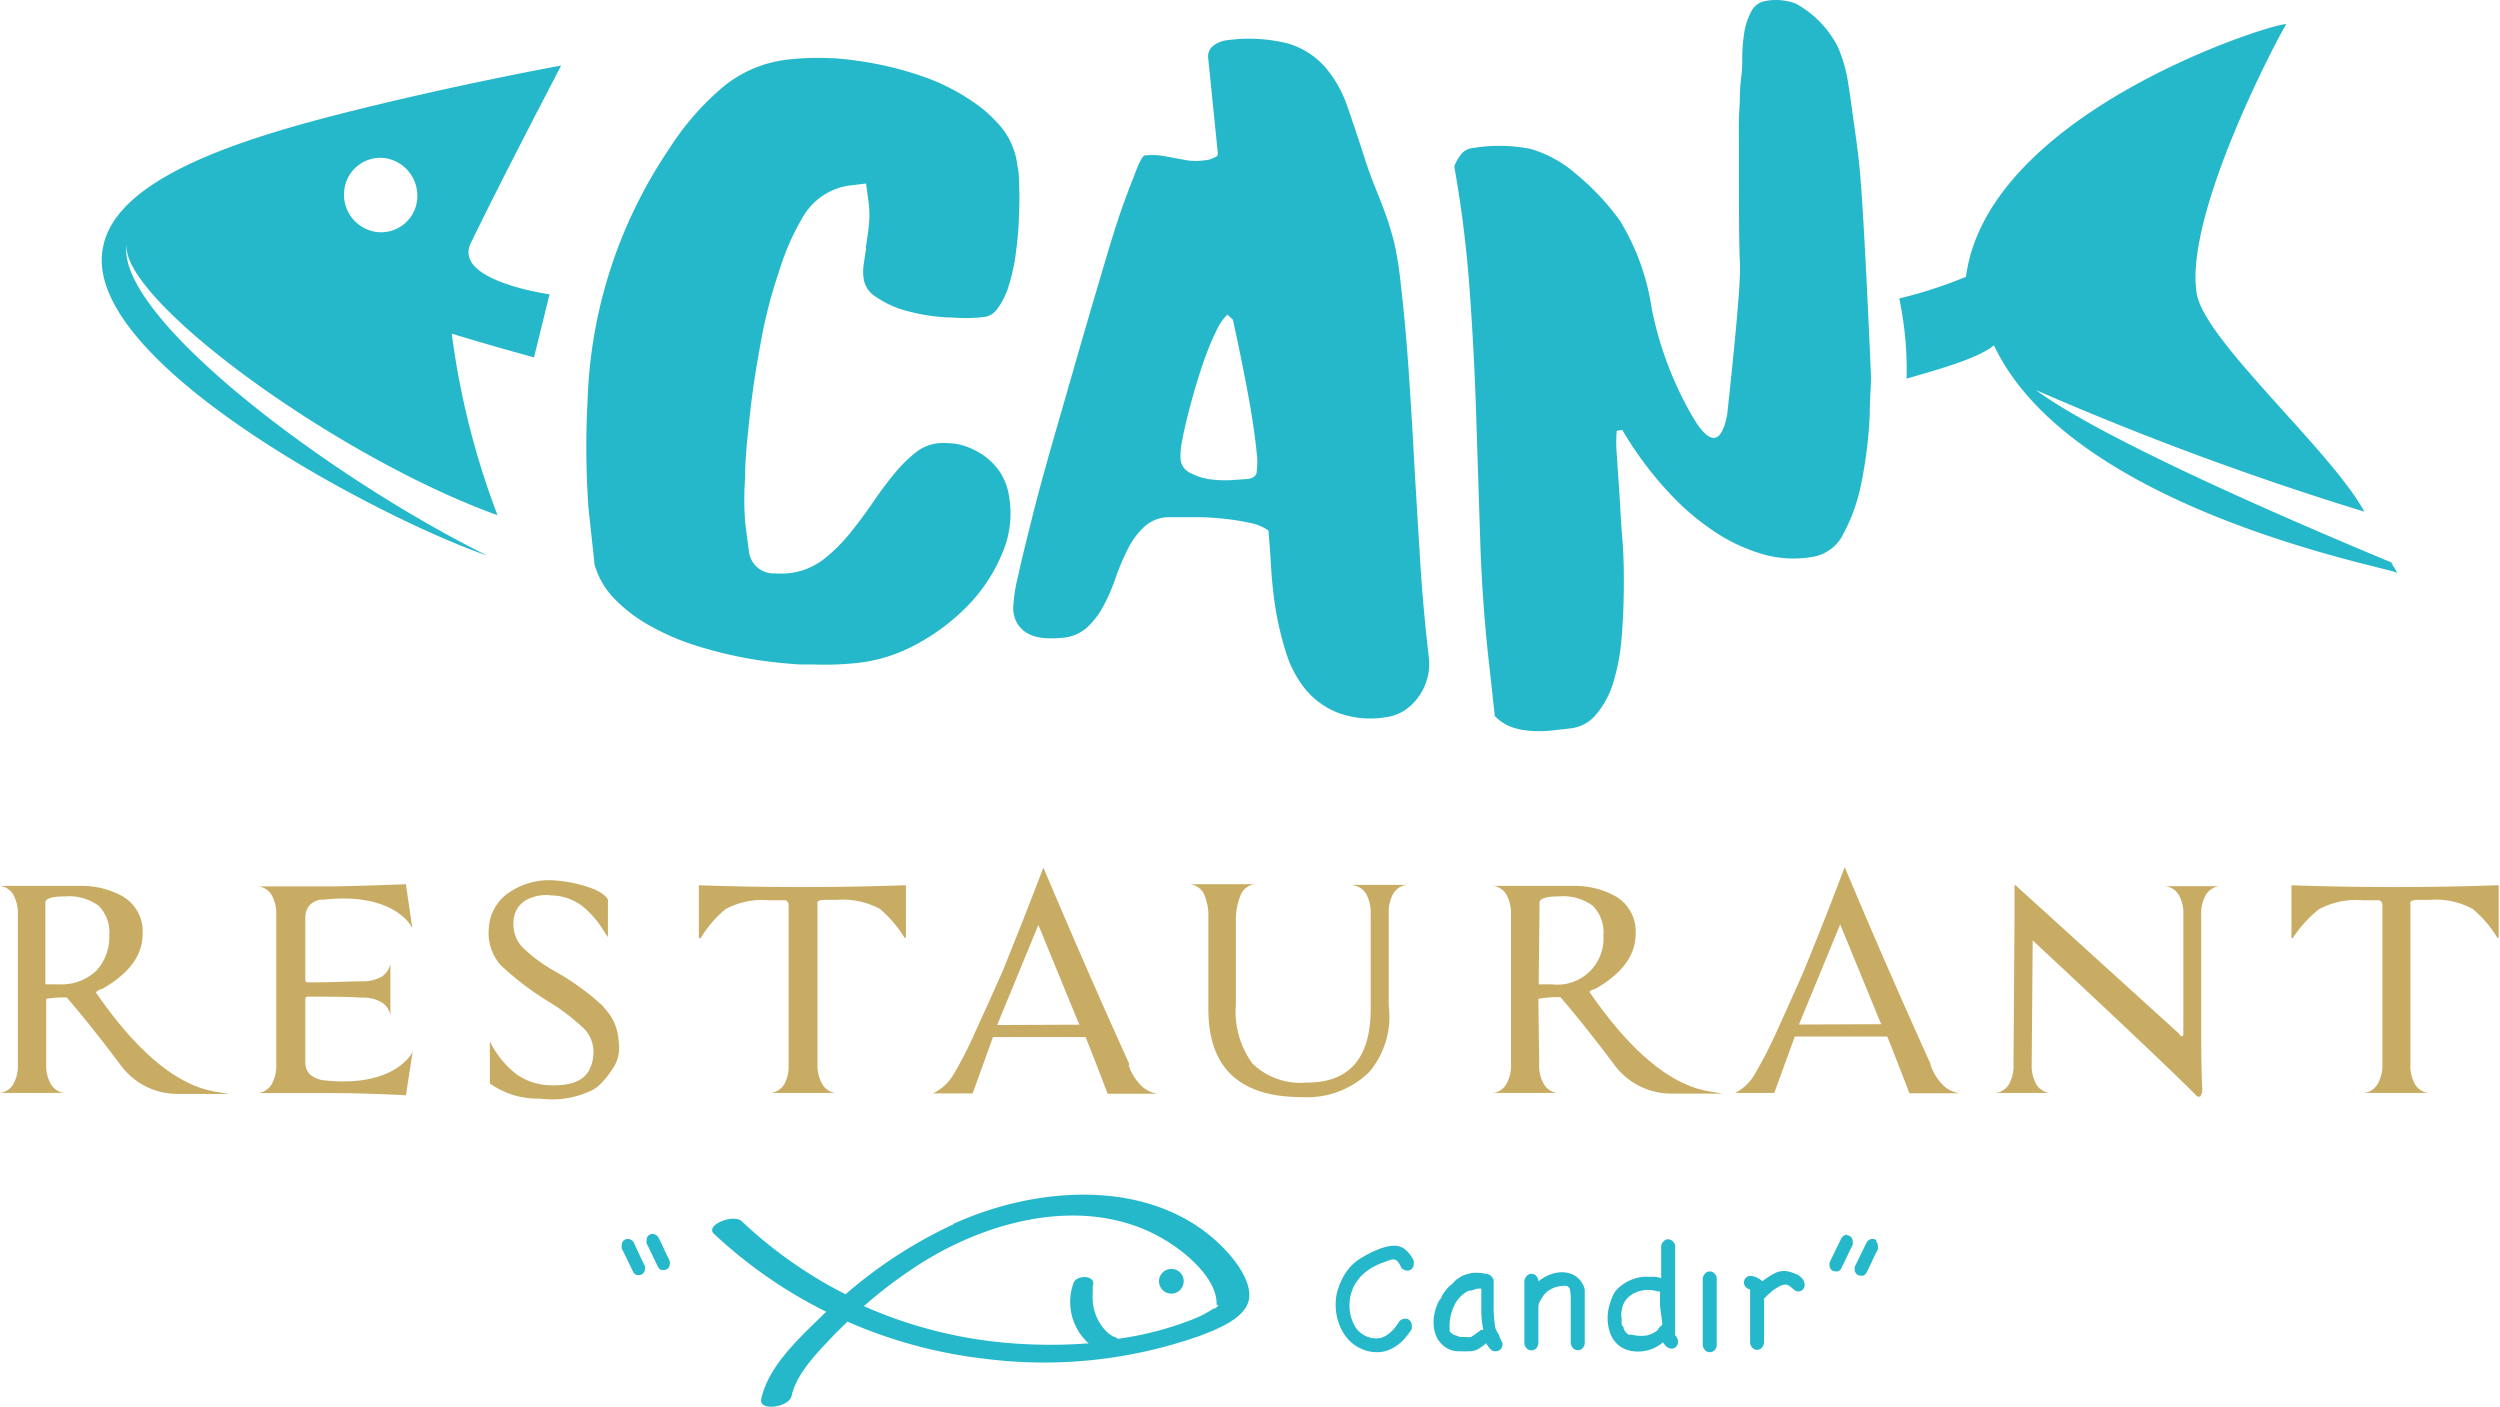 <svg xmlns="http://www.w3.org/2000/svg" viewBox="0 0 149.85 84.32"><defs><style>.cls-1{fill:#25b8cb;}.cls-2{fill:#c9ac64;}</style></defs><g id="katman_2" data-name="katman 2"><g id="katman_1-2" data-name="katman 1"><path class="cls-1" d="M85.13,33.68q-.18-2.87-.35-5.76c-.1-1.92-.22-3.85-.35-5.77s-.31-3.84-.54-5.75a18.28,18.28,0,0,0-.33-1.89c-.14-.54-.29-1.06-.47-1.56s-.37-1-.59-1.54-.45-1.15-.68-1.85c-.37-1.17-.73-2.23-1.06-3.18A7.2,7.2,0,0,0,79.41,4a4.76,4.76,0,0,0-2.2-1.39,9.59,9.59,0,0,0-3.65-.2,1.67,1.67,0,0,0-.82.32.8.8,0,0,0-.32.76L73,9.21a.22.22,0,0,1-.12.19l-.31.14a2.1,2.1,0,0,1-.46.08,3.77,3.77,0,0,1-.89,0l-.84-.15c-.28-.06-.57-.11-.85-.15a3.92,3.92,0,0,0-.91,0c-.12,0-.32.37-.59,1.08S67.4,12,67,13.21s-.78,2.53-1.23,4.05-.91,3.09-1.37,4.7-.93,3.22-1.38,4.8-.84,3-1.18,4.37-.62,2.47-.82,3.42a9.46,9.46,0,0,0-.29,1.89,1.84,1.84,0,0,0,.29,1,1.72,1.72,0,0,0,.64.56,2.54,2.54,0,0,0,.86.24,5.52,5.52,0,0,0,1,0,2.56,2.56,0,0,0,1.62-.61,4.85,4.85,0,0,0,1-1.31,11.19,11.19,0,0,0,.73-1.68,13.52,13.52,0,0,1,.7-1.67,4.69,4.69,0,0,1,.93-1.31A2.21,2.21,0,0,1,70,31c.32,0,.77,0,1.33,0s1.16,0,1.76.07a12.93,12.93,0,0,1,1.72.25,2.92,2.92,0,0,1,1.22.48c.06.64.11,1.38.16,2.21a25.66,25.66,0,0,0,.28,2.56,19,19,0,0,0,.61,2.53,6.68,6.68,0,0,0,1.13,2.17,4.83,4.83,0,0,0,1.9,1.42A5.59,5.59,0,0,0,83,43a2.72,2.72,0,0,0,1.16-.4,3.16,3.16,0,0,0,.87-.84,3.37,3.37,0,0,0,.52-1.1,3.1,3.1,0,0,0,.1-1.21q-.34-2.87-.52-5.74m-9.8-5.46c0,.27-.22.42-.55.46l-1,.07a7.15,7.15,0,0,1-1.31-.06,3.53,3.53,0,0,1-1.16-.39,1,1,0,0,1-.55-.87,4.21,4.21,0,0,1,.09-1c.08-.45.2-1,.34-1.55s.31-1.18.5-1.82.39-1.24.6-1.81a14.69,14.69,0,0,1,.64-1.5,3.12,3.12,0,0,1,.64-.92l.33.3c.31,1.42.6,2.82.86,4.21s.47,2.73.59,4A4.21,4.21,0,0,1,75.33,28.22Z"/><path class="cls-1" d="M51.92,14.87c-.06.36-.11.71-.16,1.05a3.05,3.05,0,0,0,0,.74,1.53,1.53,0,0,0,.68,1.09,5.9,5.9,0,0,0,1.93.89,11.35,11.35,0,0,0,2.48.39h.2A9.87,9.87,0,0,0,59,19a1.14,1.14,0,0,0,.75-.45,4.43,4.43,0,0,0,.71-1.41A11.42,11.42,0,0,0,60.91,15a18.91,18.91,0,0,0,.17-2.18,18.31,18.31,0,0,0,0-1.86c0-.73-.09-1-.1-1s0,0,0-.06a4.48,4.48,0,0,0-.88-2.17A8.15,8.15,0,0,0,58.17,6a12.33,12.33,0,0,0-2.56-1.31,20.07,20.07,0,0,0-2.94-.83A22.34,22.34,0,0,0,50,3.49h-.19a15,15,0,0,0-2.47.07,7.36,7.36,0,0,0-4,1.65,16.3,16.3,0,0,0-3.25,3.74A28.52,28.52,0,0,0,35.22,24a51.84,51.84,0,0,0,.05,6.41c.12,1.14.25,2.29.37,3.44a4.91,4.91,0,0,0,1.15,2,9.2,9.2,0,0,0,2.26,1.71,14.87,14.87,0,0,0,3,1.24,24.79,24.79,0,0,0,3.4.77c.85.12,1.7.21,2.51.26l.81,0a18,18,0,0,0,2.76-.11A9.54,9.54,0,0,0,55,38.58a12.59,12.59,0,0,0,3.11-2.38,10,10,0,0,0,2-3.12,6,6,0,0,0,.38-3.28A3.71,3.71,0,0,0,60,28.39a3.81,3.81,0,0,0-1-1.06,4.33,4.33,0,0,0-1.35-.65,2.72,2.72,0,0,0-.75-.11,3.2,3.2,0,0,0-.69,0h0a2.59,2.59,0,0,0-1.27.51,8.18,8.18,0,0,0-1.3,1.27c-.43.52-.86,1.09-1.26,1.68s-.9,1.27-1.36,1.84a9.86,9.86,0,0,1-1.57,1.59,4.19,4.19,0,0,1-2.28.91,7.54,7.54,0,0,1-.78,0h-.1a1.49,1.49,0,0,1-1.4-1.33c-.08-.6-.16-1.2-.23-1.8a18.3,18.3,0,0,1,0-2.59c0-1.13.14-2.42.29-3.81s.38-2.88.66-4.37a28.65,28.65,0,0,1,1.09-4.21A14.62,14.62,0,0,1,48.13,13a3.83,3.83,0,0,1,2.71-1.87L51.91,11l.15,1.1a6,6,0,0,1,0,1.58c-.05.42-.11.81-.17,1.19"/><path class="cls-1" d="M28.22,14.57C30.44,10,33.65,3.93,33.63,3.93S27.36,5.07,20.7,6.75s-13.68,4-14.51,8C4.64,21.64,23,31.18,29.2,33.3,19.66,28.58,6.66,18.8,7.61,14.5c-.74,3.21,12.48,12.88,22.21,16.38A47.7,47.7,0,0,1,27.08,20q2.46.75,4.93,1.42l.93-3.78s-5.82-.8-4.72-3.07M25,12a2.17,2.17,0,0,1-2.47,1.9,2.26,2.26,0,0,1-1.89-2.54,2.18,2.18,0,0,1,2.46-1.88A2.28,2.28,0,0,1,25,12Z"/><path class="cls-1" d="M111.07,7c-.14-1.07-.26-1.86-.35-2.37a8.51,8.51,0,0,0-.58-1.86A6.17,6.17,0,0,0,107.65.22a3.4,3.4,0,0,0-1.84-.16,1.17,1.17,0,0,0-.84.63,4,4,0,0,0-.41,1.21,10.86,10.86,0,0,0-.13,1.41c0,.48,0,.89-.05,1.22a10.49,10.49,0,0,0-.09,1.14c0,.51-.05,1-.06,1.57s0,1,0,1.44,0,1.42,0,2.06,0,4.06.06,5-.21,4-.76,9.09c-.35,1.88-1.09,1.9-2.16,0A21,21,0,0,1,99,18.47a14,14,0,0,0-1.9-5.24,15,15,0,0,0-2.63-2.8,7.21,7.21,0,0,0-2.71-1.5,9.59,9.59,0,0,0-3.45-.06,1,1,0,0,0-.7.34,2.6,2.6,0,0,0-.44.77,71.36,71.36,0,0,1,.92,7.39q.27,3.72.39,7.45l.24,7.47c.08,2.5.25,5,.53,7.45.12,1.06.23,2.12.35,3.18a2.66,2.66,0,0,0,.95.64,4.07,4.07,0,0,0,1.11.24,7.1,7.1,0,0,0,1.22,0l1.26-.14a2.33,2.33,0,0,0,1.56-.87,5.31,5.31,0,0,0,1-1.88,12.45,12.45,0,0,0,.49-2.58c.09-1,.13-1.95.14-3s0-2-.09-3.06-.12-1.94-.18-2.8-.11-1.61-.15-2.26a7.54,7.54,0,0,1,0-1.39l.33-.05A21.15,21.15,0,0,0,100.49,30a14.86,14.86,0,0,0,2.33,1.9,10.41,10.41,0,0,0,2.78,1.3,6.67,6.67,0,0,0,3.15.16A2.49,2.49,0,0,0,110.49,32a10.73,10.73,0,0,0,1.07-3,26.17,26.17,0,0,0,.51-4.12c0-.73.06-1.47.08-2.23,0,0-.34-8.26-.63-11.94-.11-1.4-.3-2.63-.45-3.7"/><path class="cls-1" d="M143.38,33.73c-5.8-2.41-17.26-7.34-21.35-10.35a185.09,185.09,0,0,0,19.69,7.29c-2-3.68-9.63-10.3-10.05-13.09-.79-4.9,5.3-16.14,5.37-16.12-.16-.28-17.87,5.08-19.2,15.13a27.07,27.07,0,0,1-4,1.3,20.68,20.68,0,0,1,.44,4.81c1.45-.44,4.19-1.14,5.24-2,4.7,10,24.22,13.41,24.19,13.65,0,0-.14-.22-.37-.61"/><path class="cls-1" d="M57.18,73.37a27.64,27.64,0,0,0-6.5,4.21,26.62,26.62,0,0,1-6.21-4.37c-.51-.48-2.22.22-1.68.74a28.18,28.18,0,0,0,6.74,4.68c-.11.09-.21.19-.31.29-1.32,1.29-3.19,3-3.59,4.94-.17.76,1.67.5,1.82-.19.29-1.35,1.58-2.64,2.49-3.6.28-.29.57-.57.86-.85A28.55,28.55,0,0,0,59,81.44a28,28,0,0,0,13-1.4c.89-.35,2.27-.87,2.74-1.79.59-1.18-.77-2.83-1.54-3.58-4.2-4.14-11.12-3.57-16.08-1.3m15.61,5.07a6.26,6.26,0,0,1-1.29.66,19.16,19.16,0,0,1-4.45,1.15.45.45,0,0,0-.14-.1s-.14-.08-.06,0l-.08-.05-.23-.15-.18-.16s-.08-.08,0,0l-.1-.11a2.84,2.84,0,0,1-.49-.79,4.26,4.26,0,0,1-.15-.47,2.07,2.07,0,0,1-.06-.44,2.64,2.64,0,0,1,0-.49,2.56,2.56,0,0,1,0-.27s0,0,0,0v0a.58.58,0,0,1,0-.14c.24-.67-1-.69-1.16-.16a3.34,3.34,0,0,0,.91,3.6,30.16,30.16,0,0,1-4.56,0,26.79,26.79,0,0,1-8.91-2.23,27.24,27.24,0,0,1,3.73-2.76c4.44-2.69,10.49-4,15-.76,1,.71,2.47,2.08,2.41,3.44C73.1,78.21,73,78.32,72.79,78.44Z"/><path class="cls-1" d="M70.21,76.06a.74.74,0,1,0,.74.73.73.73,0,0,0-.74-.73"/><path class="cls-1" d="M81.49,76.59a3.16,3.16,0,0,1,.62-.53,4.35,4.35,0,0,1,.75-.37l.39-.14a.74.74,0,0,1,.27-.06.33.33,0,0,1,.25.12A1.43,1.43,0,0,1,84,76a.53.53,0,0,0,.35.16.39.39,0,0,0,.28-.11.4.4,0,0,0,.11-.3.57.57,0,0,0,0-.18,2,2,0,0,0-.54-.7,1,1,0,0,0-.64-.2,1.77,1.77,0,0,0-.5.07,3.57,3.57,0,0,0-.57.2,5.83,5.83,0,0,0-.83.42,2.93,2.93,0,0,0-1.13,1.15,4,4,0,0,0-.36.86,2.85,2.85,0,0,0-.11.79,3.43,3.43,0,0,0,.18,1.13,2.84,2.84,0,0,0,.51.92,2.36,2.36,0,0,0,.79.61,2.23,2.23,0,0,0,1,.23,1.78,1.78,0,0,0,.67-.12,2.35,2.35,0,0,0,.56-.31,2.43,2.43,0,0,0,.47-.44,6.13,6.13,0,0,0,.38-.51.8.8,0,0,0,0-.23.44.44,0,0,0-.11-.29.41.41,0,0,0-.28-.11.55.55,0,0,0-.34.14,3.9,3.9,0,0,1-.25.36,2.08,2.08,0,0,1-.32.34,1.67,1.67,0,0,1-.38.25,1,1,0,0,1-.44.09,1.45,1.45,0,0,1-.7-.17,1.5,1.5,0,0,1-.52-.45A2.34,2.34,0,0,1,81,79a2.27,2.27,0,0,1-.11-.73,2.52,2.52,0,0,1,.16-.93,2.19,2.19,0,0,1,.43-.72"/><path class="cls-1" d="M90,80.4a.4.4,0,0,0-.06-.13L89.84,80a2,2,0,0,1-.14-.25.59.59,0,0,1-.08-.22,8.17,8.17,0,0,1-.09-1.4c0-.47,0-.93,0-1.4a.59.59,0,0,0-.21-.29.38.38,0,0,0-.28-.08,1,1,0,0,0-.37-.06,2.12,2.12,0,0,0-.44,0,3.44,3.44,0,0,0-.41.11,1.06,1.06,0,0,0-.28.13l-.26.17L87,77a1.34,1.34,0,0,0-.32.31,3.19,3.19,0,0,0-.26.38c0,.1-.11.19-.16.28a1.11,1.11,0,0,0-.13.27,3.16,3.16,0,0,0-.18.67,2.58,2.58,0,0,0,0,.68,2,2,0,0,0,.2.63,1.59,1.59,0,0,0,.46.51,1.26,1.26,0,0,0,.75.26,7.3,7.3,0,0,0,.81,0,1,1,0,0,0,.47-.15,3.61,3.61,0,0,0,.44-.33,1.64,1.64,0,0,0,.14.22,1.8,1.8,0,0,0,.18.2.43.43,0,0,0,.3.06.37.37,0,0,0,.22-.09.37.37,0,0,0,.12-.2.44.44,0,0,0,0-.27h0m-1.27-.72,0,0a3.15,3.15,0,0,1-.29.22l-.3.21a1.24,1.24,0,0,1-.33,0h-.33l-.19-.07L87.12,80,87,79.91a1.14,1.14,0,0,0-.11-.11,1.09,1.09,0,0,0,0-.17.75.75,0,0,1,0-.16,2.7,2.7,0,0,1,.07-.63,3,3,0,0,1,.21-.59,2,2,0,0,1,.35-.51,1.71,1.71,0,0,1,.53-.38l.12,0,.2-.06a.79.79,0,0,1,.22-.06l.2,0c0,.37,0,.77,0,1.21a5.83,5.83,0,0,0,.12,1.27Z"/><path class="cls-1" d="M94.88,77a1.3,1.3,0,0,0-.54-.57,1.55,1.55,0,0,0-.71-.17,2,2,0,0,0-.75.15,2.38,2.38,0,0,0-.67.4v-.08a.52.52,0,0,0-.17-.29.4.4,0,0,0-.25-.09.39.39,0,0,0-.25.1.66.66,0,0,0-.17.31v1c0,.31,0,.61,0,.91V80.5a.52.52,0,0,0,.16.34.39.39,0,0,0,.26.1.41.41,0,0,0,.28-.11.5.5,0,0,0,.14-.36c0-.34,0-.69,0-1v-1A.93.93,0,0,1,92.3,78l.18-.29a1.25,1.25,0,0,1,.53-.46,1.52,1.52,0,0,1,.68-.17.75.75,0,0,1,.23,0,.37.37,0,0,1,.18.19,3.89,3.89,0,0,1,.05.68c0,.22,0,.45,0,.67s0,.63,0,.94v.93a.52.52,0,0,0,.16.34.39.39,0,0,0,.26.1.37.37,0,0,0,.28-.11.46.46,0,0,0,.14-.36V78.64c0-.13,0-.28,0-.43s0-.31,0-.45,0-.29,0-.42a1,1,0,0,0-.1-.33"/><path class="cls-1" d="M100.41,80.06l0-.06V74.65a.53.53,0,0,0-.18-.28.43.43,0,0,0-.25-.09.38.38,0,0,0-.25.11.55.55,0,0,0-.16.29c0,.12,0,.35,0,.69s0,.75,0,1.24a1.62,1.62,0,0,0-.49-.08h-.49a1.86,1.86,0,0,0-.55.09,2.56,2.56,0,0,0-.53.22,2.61,2.61,0,0,0-.49.35,1.48,1.48,0,0,0-.35.48,4,4,0,0,0-.22.64,2.73,2.73,0,0,0,0,1.39,1.84,1.84,0,0,0,.28.62,1.56,1.56,0,0,0,.64.53,1.92,1.92,0,0,0,.79.16,2.28,2.28,0,0,0,1.53-.56.3.3,0,0,0,.06.11l.09.11a.53.53,0,0,0,.33.17.37.37,0,0,0,.28-.1.38.38,0,0,0,.13-.26.49.49,0,0,0-.1-.35l0-.06m-.85-.82v.14l-.07.09s0,0,0,0l-.08.07-.08.08a.21.21,0,0,0,0,.06,1.52,1.52,0,0,1-.66.35,2.3,2.3,0,0,1-.75,0A1.28,1.28,0,0,0,97.6,80l-.2-.2-.08-.17c0-.05,0-.1-.08-.16s0-.39-.06-.55a1.88,1.88,0,0,1,.06-.55,1.28,1.28,0,0,1,.33-.58,1.61,1.61,0,0,1,.52-.34,1.92,1.92,0,0,1,.64-.13,1.94,1.94,0,0,1,.64.09l.06,0,0,0,.07,0c0,.27,0,.56,0,.86Z"/><path class="cls-1" d="M102.9,76.59a.49.49,0,0,0-.17-.29.4.4,0,0,0-.25-.09.35.35,0,0,0-.25.1.61.61,0,0,0-.17.31c0,.64,0,1.29,0,2s0,1.32,0,2a.54.54,0,0,0,.16.33.39.39,0,0,0,.26.1.37.37,0,0,0,.28-.11.46.46,0,0,0,.14-.36c0-.64,0-1.29,0-2s0-1.32,0-2"/><path class="cls-1" d="M107.68,76.39a1.77,1.77,0,0,0-.38-.15,1.24,1.24,0,0,0-1,.12,4,4,0,0,0-.66.44,1.26,1.26,0,0,0-.33-.22.89.89,0,0,0-.36-.1.39.39,0,0,0-.35.61.56.56,0,0,0,.23.19l.07,0v.3a.11.11,0,0,1,0,0v.09a.08.08,0,0,1,0,0v2.8a.51.51,0,0,0,.15.33.4.4,0,0,0,.27.11.41.41,0,0,0,.28-.12.53.53,0,0,0,.14-.35V77.83l.26-.25a4.15,4.15,0,0,1,.32-.27l.34-.21A.79.79,0,0,1,107,77a.38.38,0,0,1,.22.06,1.33,1.33,0,0,1,.19.14l.17.14a.37.37,0,0,0,.2.07.41.41,0,0,0,.28-.11.39.39,0,0,0,.11-.28.57.57,0,0,0-.14-.38,1.27,1.27,0,0,0-.34-.27"/><path class="cls-1" d="M39.83,74.92c-.11-.24-.23-.48-.35-.72a.43.43,0,0,0-.36-.24.35.35,0,0,0-.25.1.33.33,0,0,0-.11.27.59.59,0,0,0,0,.21c.12.23.24.47.35.72l.35.72a.55.55,0,0,0,.17.14.39.39,0,0,0,.18,0,.33.33,0,0,0,.24-.1.41.41,0,0,0,.1-.29.45.45,0,0,0,0-.13c-.11-.24-.23-.48-.35-.72"/><path class="cls-1" d="M38.33,75.22,38,74.5a.43.43,0,0,0-.36-.24.36.36,0,0,0-.37.37.69.69,0,0,0,0,.21c.12.23.23.47.35.71s.23.49.35.72a.4.4,0,0,0,.17.15.38.38,0,0,0,.17,0,.31.31,0,0,0,.25-.11.37.37,0,0,0,.1-.28.45.45,0,0,0,0-.13l-.35-.72"/><path class="cls-1" d="M112.49,74.36a.37.37,0,0,0-.26-.1.43.43,0,0,0-.36.24l-.35.72-.35.72a.45.45,0,0,0,0,.13.37.37,0,0,0,.1.28.31.31,0,0,0,.25.11.38.38,0,0,0,.17,0,.4.4,0,0,0,.17-.15c.12-.23.24-.47.35-.71s.23-.49.35-.72a.63.63,0,0,0,0-.21.37.37,0,0,0-.11-.27"/><path class="cls-1" d="M110.73,74a.45.45,0,0,0-.37.24c-.11.24-.23.48-.35.72s-.23.48-.35.72v.13a.41.41,0,0,0,.1.29.33.33,0,0,0,.24.1.39.39,0,0,0,.18,0,.55.55,0,0,0,.17-.14l.35-.72c.11-.25.23-.49.35-.72a.59.59,0,0,0,0-.21.33.33,0,0,0-.11-.27.35.35,0,0,0-.25-.1"/><path class="cls-2" d="M36.21,60.37a15.11,15.11,0,0,0-3-2.18,9.11,9.11,0,0,1-1.93-1.45,2,2,0,0,1-.5-1.45A1.54,1.54,0,0,1,31.45,54a2.5,2.5,0,0,1,1.6-.33,3.19,3.19,0,0,1,1.8.6,5.47,5.47,0,0,1,1.21,1.33c.33.5.46.69.38.56,0-1.35,0-2.08,0-2.2s-.24-.41-.83-.66a7.83,7.83,0,0,0-2.18-.51,4.25,4.25,0,0,0-2.89.69,2.74,2.74,0,0,0-1.24,2.15A2.92,2.92,0,0,0,30,57.84,17.67,17.67,0,0,0,32.82,60a12.36,12.36,0,0,1,2.24,1.71,2,2,0,0,1,.51,1.46,2.56,2.56,0,0,1-.14.72,1.21,1.21,0,0,0-.1.23c-.39.73-1.24,1-2.55.92a3.61,3.61,0,0,1-1.85-.67,5.62,5.62,0,0,1-1.5-1.82.43.43,0,0,0-.07-.1v2.49a4.92,4.92,0,0,0,3,.91,5.46,5.46,0,0,0,3.08-.48,2,2,0,0,0,.64-.49,4.91,4.91,0,0,0,.64-.82,2.06,2.06,0,0,0,.36-.88,2.61,2.61,0,0,0,0-.81,3.07,3.07,0,0,0-.91-2"/><path class="cls-2" d="M67.7,63.8Q65.15,58.18,62.54,52c-.69,1.83-1.51,3.9-2.45,6.23-.37.84-.89,2-1.59,3.53a24.85,24.85,0,0,1-1.33,2.62,2.91,2.91,0,0,1-1.25,1.16l0,0H58.3l1.22-3.38h5.55c.32.8.77,1.94,1.32,3.4l3,0v0a1.79,1.79,0,0,1-1-.5,3.16,3.16,0,0,1-.74-1.21m-7.88-2.41,2.47-6q2.33,5.69,2.39,5.82l.08.16Z"/><path class="cls-2" d="M81.09,53.06a1.09,1.09,0,0,1,.79.51,2.32,2.32,0,0,1,.28,1.22l0,5.68q0,4.43-3.84,4.42a4.15,4.15,0,0,1-3.24-1.13,5.26,5.26,0,0,1-1-3.56v-5a3.76,3.76,0,0,1,.32-1.63,1.06,1.06,0,0,1,.79-.57v0H71.34v0a1.11,1.11,0,0,1,.79.51,3.21,3.21,0,0,1,.3,1.24c0,.26,0,5.74,0,5.74,0,3.52,1.87,5.27,5.6,5.27a5.32,5.32,0,0,0,4-1.46,5.11,5.11,0,0,0,1.21-4l0-5.53a2.23,2.23,0,0,1,.28-1.22,1.09,1.09,0,0,1,.79-.51v0H81.09Z"/><path class="cls-2" d="M129.8,53.12a1.09,1.09,0,0,1,.79.51,2.23,2.23,0,0,1,.28,1.22l0,7c0,.17,0,.26-.08.26s-.11-.06-.21-.18l-9.77-8.87h-.06c0,.4,0,1,0,1.87l-.06,8.85a2.23,2.23,0,0,1-.28,1.22,1.09,1.09,0,0,1-.79.51v0h3.23v0a1.09,1.09,0,0,1-.79-.51,2.32,2.32,0,0,1-.28-1.22l.06-7.41q8.1,7.55,9.87,9.36h.17a.76.76,0,0,0,.12-.49q-.06-1.32-.06-3.48l0-6.91a2.32,2.32,0,0,1,.28-1.22,1.11,1.11,0,0,1,.79-.51v0H129.8Z"/><path class="cls-2" d="M5.77,59.46a.75.75,0,0,1,.37-.19c1.61-.93,2.41-2,2.41-3.31a2.44,2.44,0,0,0-1.14-2.2,5,5,0,0,0-2.53-.66l-3.17,0H0v0a1.11,1.11,0,0,1,.79.51,2.34,2.34,0,0,1,.28,1.22V63.8A2.23,2.23,0,0,1,.79,65a1.09,1.09,0,0,1-.79.51v0H3.84v0A1.08,1.08,0,0,1,3.06,65a2.22,2.22,0,0,1-.29-1.22l0-3.91A6.41,6.41,0,0,1,4,59.79c.87,1,2,2.41,3.29,4.13a4.21,4.21,0,0,0,3.33,1.65l3.11,0-.66-.11q-3.54-.48-7.34-6M3.49,59H2.72l0-4.75a1,1,0,0,1,0-.19c.06-.22.45-.33,1.19-.33a3,3,0,0,1,2,.56,2.27,2.27,0,0,1,.64,1.79,3,3,0,0,1-.75,2.08A3.06,3.06,0,0,1,3.49,59Z"/><path class="cls-2" d="M19.28,53.94c4.07-.5,5.34,1.39,5.44,1.73l0,0L24.33,53s-2.43.1-4.34.13c-.68,0-1.52,0-2.5,0h-2v0a1.09,1.09,0,0,1,.79.51,2.34,2.34,0,0,1,.28,1.22v8.93A2.32,2.32,0,0,1,16.28,65a1.14,1.14,0,0,1-.79.52v0h2c1,0,1.82,0,2.5,0,1.91,0,4.34.13,4.34.13L24.74,63l0,0c-.1.34-1.37,2.23-5.44,1.74-.69-.15-1-.51-1-1.09V59.88c0-.1.06-.14.18-.14,1.59,0,2.37,0,3.18.06a2.23,2.23,0,0,1,1.22.28,1.14,1.14,0,0,1,.52.79h0q0-.9,0-1.56t0-1.56h0a1.16,1.16,0,0,1-.52.79,2.32,2.32,0,0,1-1.22.28c-.81,0-1.59.07-3.18.06-.12,0-.18-.05-.18-.14V55c0-.59.35-1,1-1.09"/><path class="cls-2" d="M41.89,53.08c0,1.2,0,2.3,0,3.15H42a6.79,6.79,0,0,1,1.48-1.73,4.64,4.64,0,0,1,2.6-.54h1a.3.3,0,0,1,.19.29V63.8A2.23,2.23,0,0,1,47,65a1.09,1.09,0,0,1-.79.51v0h3.84v0A1.08,1.08,0,0,1,49.3,65,2.22,2.22,0,0,1,49,63.8V54.25a.34.34,0,0,1,0-.16q0-.12.39-.15h.74a4.7,4.7,0,0,1,2.61.54,7.22,7.22,0,0,1,1.48,1.73h.08c0-.85,0-2,0-3.15q-6.26.22-12.5,0"/><path class="cls-2" d="M95.26,59.46a.75.75,0,0,1,.37-.19c1.61-.93,2.41-2,2.41-3.31a2.44,2.44,0,0,0-1.14-2.2,5,5,0,0,0-2.53-.66l-3.17,0H89.5v0a1.09,1.09,0,0,1,.79.51,2.34,2.34,0,0,1,.28,1.22V63.8A2.23,2.23,0,0,1,90.28,65a1.09,1.09,0,0,1-.79.51v0h3.84v0a1.08,1.08,0,0,1-.78-.51,2.22,2.22,0,0,1-.29-1.22l-.05-3.91a6.41,6.41,0,0,1,1.32-.1c.87,1,2,2.41,3.29,4.13a4.23,4.23,0,0,0,3.33,1.65l3.11,0-.66-.11q-3.54-.48-7.34-6M93,59h-.77l.05-4.75a1,1,0,0,1,0-.19c.06-.22.45-.33,1.19-.33a3,3,0,0,1,2,.56,2.27,2.27,0,0,1,.64,1.79A2.77,2.77,0,0,1,93,59Z"/><path class="cls-2" d="M115.73,63.8q-2.55-5.62-5.16-11.83c-.68,1.83-1.5,3.9-2.45,6.23-.36.84-.89,2-1.58,3.53a26.15,26.15,0,0,1-1.34,2.62A2.85,2.85,0,0,1,104,65.51l0,0h2.35l1.23-3.38h5.54c.33.8.77,1.94,1.33,3.4l3,0v0a1.79,1.79,0,0,1-1-.5,3.29,3.29,0,0,1-.74-1.21m-7.88-2.41,2.47-6q2.34,5.69,2.39,5.82l.08.16Z"/><path class="cls-2" d="M137.35,53.08c0,1.2,0,2.3,0,3.15h.08A7.22,7.22,0,0,1,139,54.5a4.7,4.7,0,0,1,2.61-.54h1a.3.3,0,0,1,.19.29V63.8A2.23,2.23,0,0,1,142.5,65a1.09,1.09,0,0,1-.79.51v0h3.84v0a1.09,1.09,0,0,1-.79-.51,2.23,2.23,0,0,1-.28-1.22V54.25a.25.25,0,0,1,0-.16q0-.12.39-.15h.74a4.64,4.64,0,0,1,2.6.54,6.79,6.79,0,0,1,1.48,1.73h.08c0-.85,0-2,0-3.15q-6.25.22-12.5,0"/></g></g></svg>